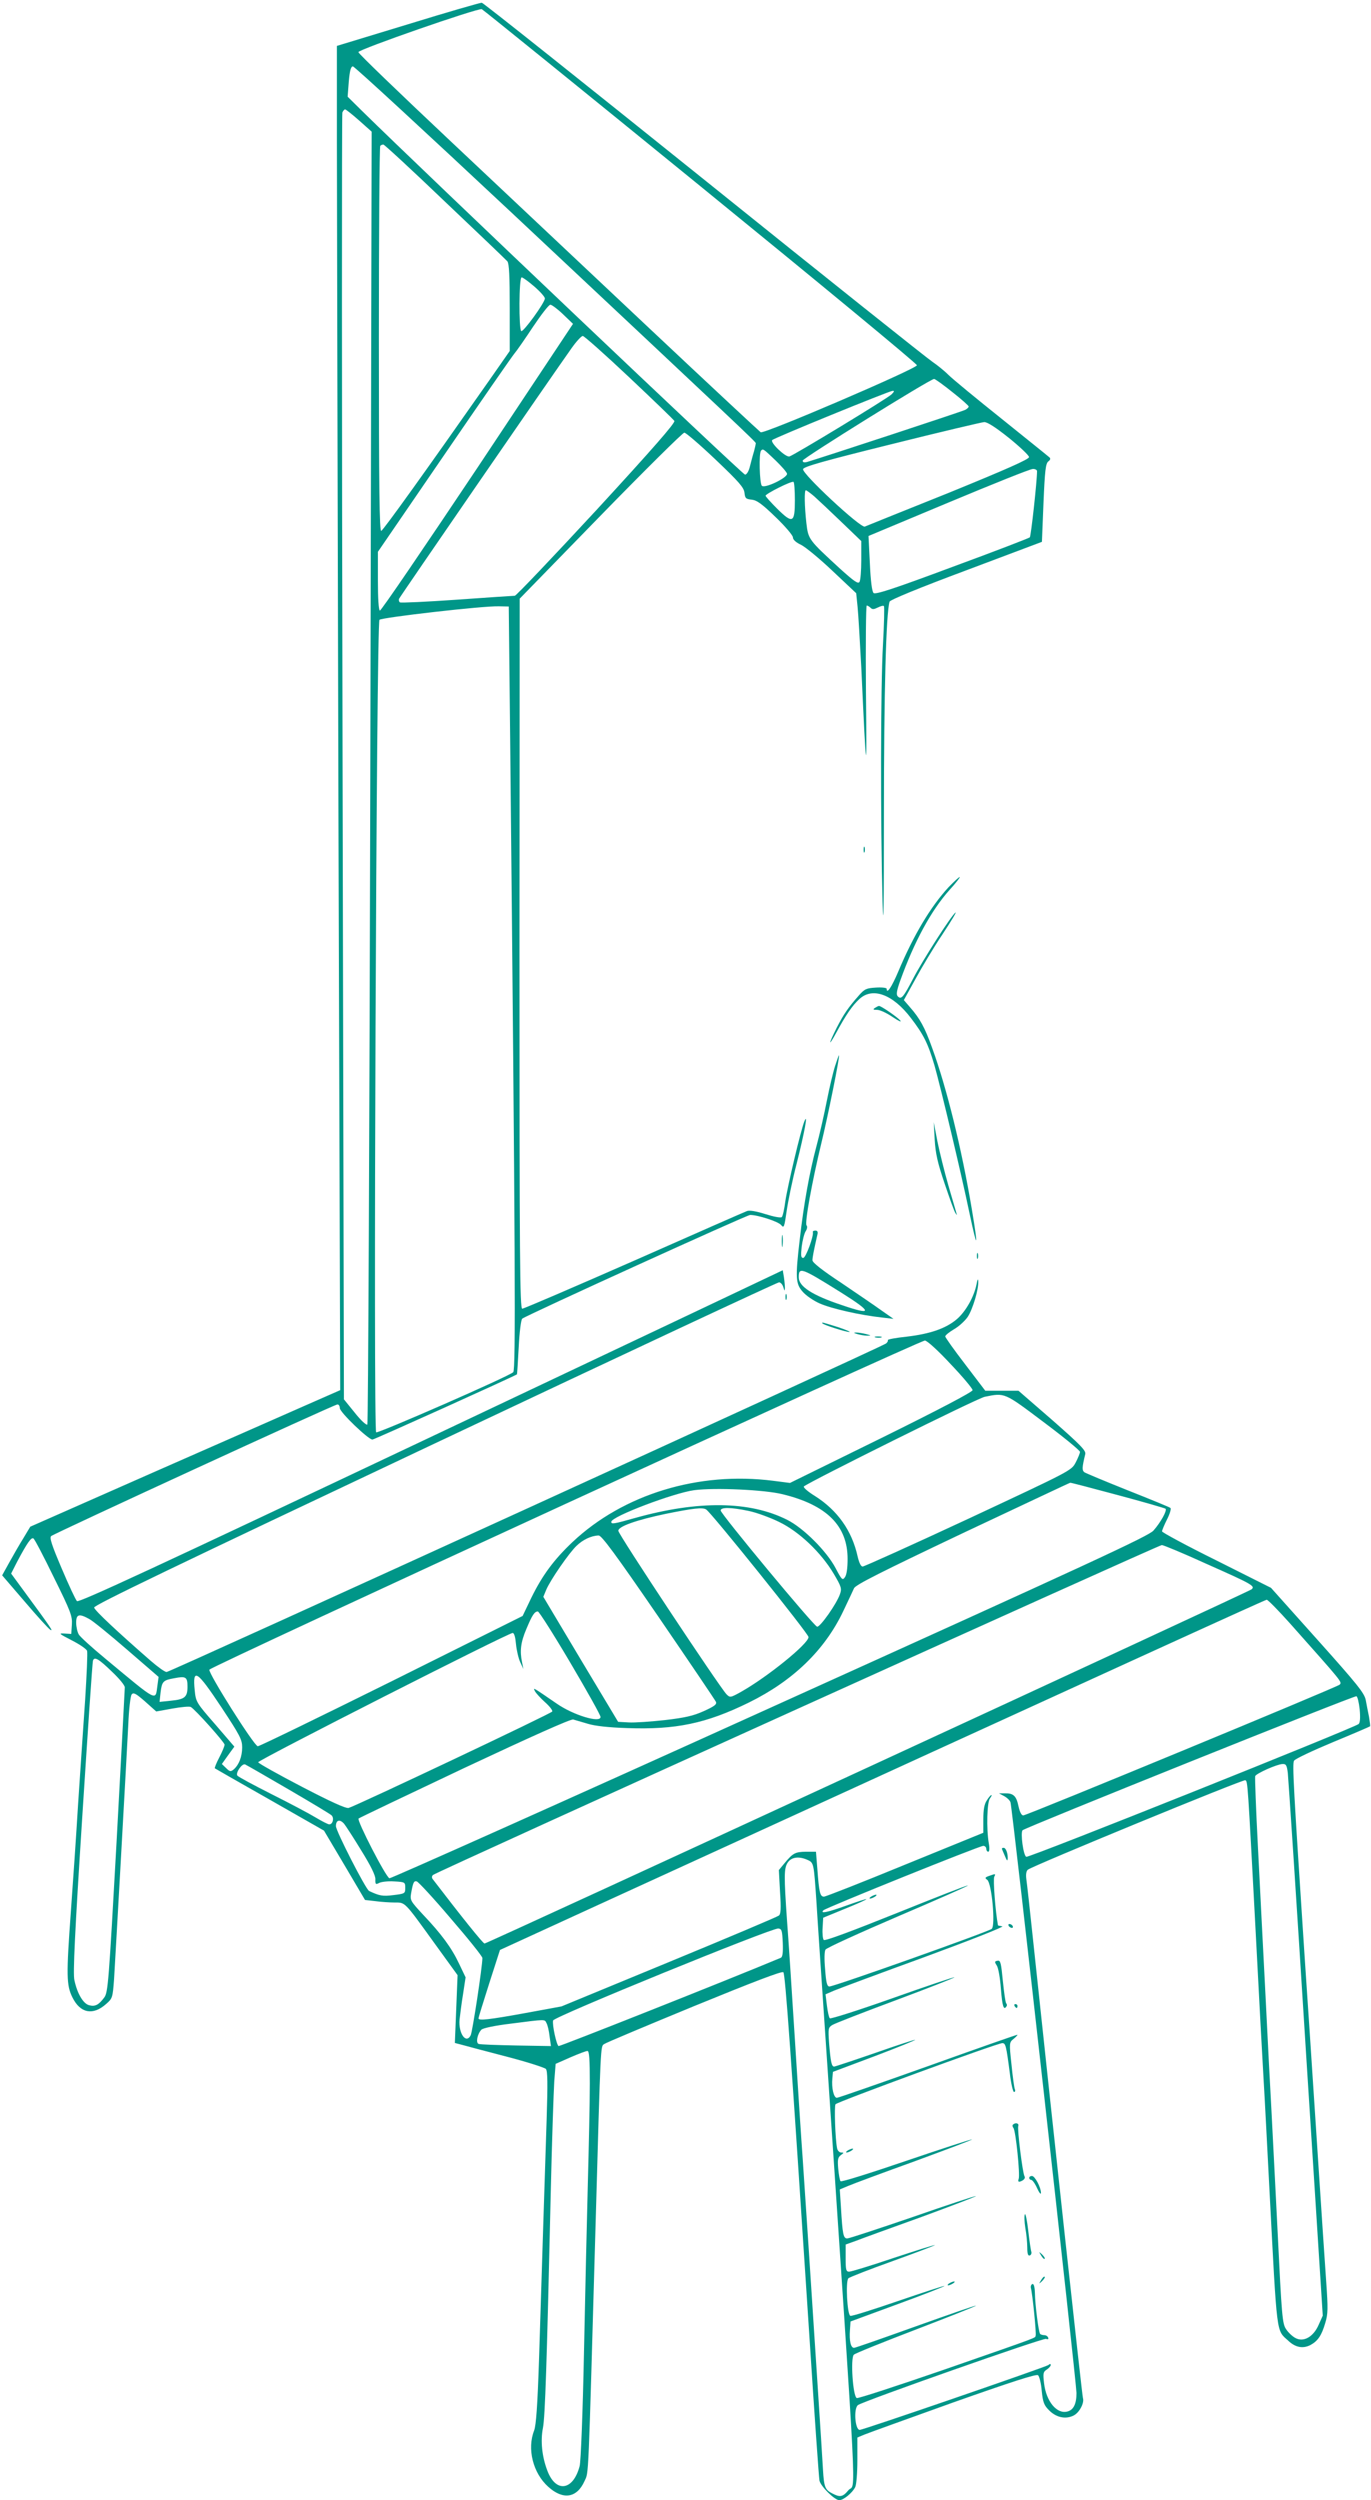 <?xml version="1.0" standalone="no"?>
<!DOCTYPE svg PUBLIC "-//W3C//DTD SVG 20010904//EN"
 "http://www.w3.org/TR/2001/REC-SVG-20010904/DTD/svg10.dtd">
<svg version="1.0" xmlns="http://www.w3.org/2000/svg"
 width="702pt" height="1280pt" viewBox="0 0 702 1280"
 preserveAspectRatio="xMidYMid meet">
<g transform="translate(0,1280) scale(0.1,-0.1)"
fill="#009688" stroke="none">
<path d="M2090 12676 l-365 -111 0 -495 c0 -272 4 -1821 8 -3441 l9 -2946
-164 -72 c-89 -39 -446 -197 -793 -349 l-630 -278 -36 -60 c-20 -32 -52 -88
-72 -124 l-36 -65 116 -135 c63 -74 122 -139 131 -144 16 -9 4 9 -132 194
l-69 94 31 61 c51 96 72 126 83 119 6 -3 53 -93 105 -200 86 -174 95 -198 92
-241 l-3 -48 -35 2 c-32 2 -28 -1 38 -35 39 -20 75 -44 78 -54 3 -10 -2 -122
-10 -250 -9 -128 -25 -368 -36 -533 -10 -165 -27 -412 -37 -550 -24 -329 -23
-379 8 -441 40 -81 105 -94 173 -33 32 28 33 32 40 126 9 146 65 1147 73 1306
3 75 11 144 17 152 9 12 21 6 69 -36 l57 -51 83 15 c45 8 87 12 94 8 22 -12
173 -181 173 -193 0 -7 -12 -36 -27 -65 -15 -28 -25 -54 -23 -56 3 -2 130 -75
282 -161 l277 -158 105 -177 105 -178 53 -6 c29 -4 74 -7 99 -7 55 0 48 7 204
-209 l118 -163 -7 -174 -7 -173 38 -10 c21 -6 123 -33 227 -60 104 -27 194
-56 201 -63 9 -10 10 -71 4 -258 -9 -268 -23 -726 -39 -1230 -8 -241 -15 -335
-25 -363 -37 -94 -6 -218 72 -288 76 -69 147 -58 186 29 22 51 18 -40 57 1327
26 925 25 897 43 910 9 7 217 94 462 195 303 124 449 180 456 173 10 -10 38
-403 134 -1873 25 -388 48 -716 51 -730 7 -30 78 -100 102 -100 21 1 66 37 81
67 6 12 11 71 11 138 l0 116 36 15 c19 8 225 82 456 165 300 106 424 146 433
139 7 -6 16 -42 19 -80 6 -59 12 -74 37 -99 37 -38 86 -48 127 -27 29 15 55
64 47 89 -4 10 -148 1333 -255 2342 -16 154 -32 296 -35 316 -3 23 0 41 8 47
22 19 1101 463 1113 458 13 -5 12 3 54 -786 16 -311 34 -646 40 -745 6 -99 19
-353 30 -565 40 -764 34 -716 97 -774 36 -34 74 -41 112 -22 39 21 58 49 77
114 14 46 14 75 5 205 -6 84 -29 429 -51 767 -22 338 -49 746 -60 905 -56 856
-64 987 -54 1001 5 9 94 51 197 94 104 43 190 80 192 82 2 2 -1 23 -5 48 -5
25 -13 64 -17 87 -7 35 -42 79 -247 308 l-238 266 -279 140 c-154 76 -279 144
-279 149 0 6 12 34 26 62 14 28 22 54 17 58 -4 4 -102 44 -218 90 -115 46
-216 88 -223 93 -12 10 -12 23 5 93 4 18 -26 48 -168 173 l-174 151 -85 0 -85
0 -102 134 c-57 74 -103 139 -103 144 0 6 20 22 45 37 25 14 56 43 70 63 26
40 56 140 54 182 -1 17 -4 11 -9 -16 -13 -64 -55 -138 -100 -177 -56 -48 -137
-76 -257 -90 -56 -6 -100 -14 -97 -18 2 -4 -2 -11 -9 -17 -21 -17 -3667 -1682
-3684 -1682 -9 0 -45 26 -82 58 -172 150 -286 257 -289 272 -2 12 406 208
1744 840 961 454 1754 825 1763 825 8 0 18 -11 22 -25 6 -20 7 -21 8 -5 0 11
-2 36 -5 56 l-6 36 -42 -20 c-22 -11 -833 -395 -1801 -853 -1365 -646 -1763
-831 -1771 -821 -7 7 -42 82 -78 167 -52 122 -63 157 -54 166 17 14 1450 674
1466 674 7 0 12 -9 12 -19 0 -21 146 -161 167 -161 9 0 722 322 740 334 1 1 5
63 9 139 4 80 12 141 18 146 25 19 1150 531 1167 531 40 0 145 -34 159 -52 14
-17 16 -11 28 72 7 49 29 158 51 242 40 159 60 266 40 218 -18 -43 -87 -335
-98 -411 -5 -39 -13 -75 -18 -80 -5 -5 -42 2 -83 15 -47 15 -82 21 -95 16 -11
-4 -271 -118 -578 -254 -307 -135 -565 -246 -573 -246 -12 0 -14 250 -14 1818
l1 1817 414 425 c228 234 421 425 429 425 8 0 80 -62 160 -138 121 -115 145
-143 148 -170 3 -28 7 -32 37 -35 26 -3 52 -21 122 -89 49 -47 89 -94 89 -104
0 -12 15 -26 43 -39 23 -12 96 -72 161 -134 l120 -113 7 -69 c4 -38 12 -177
19 -309 26 -570 29 -585 24 -127 -2 243 0 442 4 442 4 0 13 -5 20 -12 9 -9 17
-8 37 2 14 7 28 11 31 7 3 -3 1 -93 -5 -200 -12 -207 -13 -910 -2 -1317 5
-166 7 -18 7 455 0 621 11 1027 29 1085 3 9 153 71 392 160 l388 146 8 199 c7
166 11 202 25 213 10 7 12 15 6 20 -5 5 -115 93 -244 197 -129 103 -253 205
-275 227 -22 22 -59 51 -81 66 -23 15 -549 434 -1168 932 -620 498 -1132 906
-1139 906 -6 1 -176 -48 -377 -110z m1497 -830 c609 -496 1108 -908 1108 -916
0 -17 -782 -353 -800 -343 -7 5 -264 244 -571 533 -307 289 -767 722 -1023
963 -256 241 -466 443 -466 450 0 14 613 227 632 220 7 -3 511 -411 1120 -907z
m-964 -138 c1165 -1093 1247 -1170 1247 -1177 0 -3 -4 -22 -9 -41 -6 -19 -15
-54 -21 -77 -6 -26 -17 -43 -25 -43 -12 0 -1652 1558 -1958 1859 l-77 76 6 78
c5 57 11 77 21 77 8 0 375 -339 816 -752z m-784 475 l64 -57 -7 -3306 c-4
-1818 -11 -3309 -15 -3313 -5 -5 -34 22 -64 60 l-56 69 -7 3286 c-4 1807 -4
3293 -1 3302 4 9 10 16 14 16 4 0 37 -26 72 -57z m439 -415 c169 -160 313
-298 320 -306 9 -12 12 -75 12 -238 l0 -221 -104 -149 c-323 -461 -543 -768
-554 -772 -9 -3 -12 212 -12 981 0 541 3 987 7 990 3 4 10 7 16 7 5 0 147
-131 315 -292z m458 -435 c30 -26 54 -53 54 -61 0 -21 -110 -173 -121 -167
-13 9 -12 275 2 275 6 0 35 -21 65 -47z m147 -142 l51 -49 -489 -736 c-270
-404 -494 -734 -500 -732 -6 2 -10 61 -10 152 l0 149 339 495 c186 272 348
506 360 520 12 14 55 76 96 138 41 61 80 112 88 112 7 0 37 -22 65 -49z m338
-322 c123 -116 228 -217 232 -224 5 -10 -111 -143 -398 -455 -224 -242 -412
-440 -419 -440 -7 0 -140 -9 -295 -20 -156 -11 -287 -17 -293 -14 -5 3 -7 11
-5 18 4 10 774 1129 884 1284 24 34 50 62 57 62 7 0 114 -95 237 -211z m1655
-76 c46 -36 84 -70 84 -74 0 -5 -8 -12 -17 -17 -14 -8 -711 -237 -810 -267
-16 -4 -23 -2 -23 7 1 12 653 418 673 418 5 0 47 -30 93 -67z m-311 -12 c-24
-23 -499 -311 -523 -318 -20 -5 -100 72 -88 84 10 11 598 251 616 252 11 1 9
-4 -5 -18z m601 -223 c57 -46 103 -90 103 -98 1 -11 -117 -63 -411 -183 -227
-91 -421 -169 -430 -173 -22 -8 -321 270 -316 294 2 13 110 43 453 128 248 62
461 112 474 113 16 1 58 -26 127 -81z m-1195 -115 c32 -31 59 -62 59 -69 0
-21 -114 -76 -129 -61 -12 12 -16 169 -4 180 10 11 11 10 74 -50z m1339 -55
c0 -52 -31 -333 -37 -339 -4 -4 -183 -73 -398 -152 -300 -112 -393 -142 -402
-133 -8 7 -15 62 -19 152 l-7 140 409 171 c225 94 419 172 432 172 12 1 22 -5
22 -11z m-1240 -149 c0 -117 -11 -122 -91 -43 -32 32 -59 62 -59 66 0 10 133
77 143 71 4 -2 7 -45 7 -94z m99 20 c20 -18 82 -76 139 -131 l102 -98 0 -98
c0 -53 -4 -103 -9 -111 -7 -12 -28 3 -98 66 -163 150 -164 151 -174 234 -10
89 -11 169 -3 169 4 0 23 -14 43 -31z m-1557 -1224 c27 -2694 29 -3248 16
-3260 -21 -21 -691 -314 -702 -308 -15 10 1 4145 17 4160 13 12 533 72 612 69
l50 -1 7 -660z m2256 -3219 c62 -65 112 -125 112 -133 0 -9 -177 -102 -467
-245 l-468 -230 -86 11 c-382 49 -768 -69 -1028 -314 -95 -90 -154 -170 -210
-284 l-45 -94 -670 -334 c-369 -183 -677 -333 -686 -333 -18 0 -254 374 -248
392 6 16 3639 1687 3664 1685 12 -1 67 -51 132 -121z m475 -296 c103 -77 187
-146 187 -153 0 -6 -10 -31 -22 -54 -22 -42 -23 -42 -549 -288 -290 -135 -534
-245 -542 -245 -9 0 -18 19 -26 53 -29 131 -103 235 -218 308 -36 22 -61 44
-57 49 26 23 889 452 926 459 104 21 99 23 301 -129z m380 -374 c131 -35 241
-67 245 -70 9 -9 -25 -70 -62 -112 -27 -29 -305 -158 -1966 -909 -1064 -482
-1940 -873 -1946 -871 -19 7 -168 297 -158 306 5 4 250 121 544 260 341 160
542 250 555 247 11 -3 45 -13 75 -22 35 -11 107 -19 201 -22 249 -9 404 23
624 131 225 111 387 267 482 466 25 52 50 106 56 119 9 18 134 81 557 282 300
141 547 258 550 258 3 1 112 -28 243 -63z m-1715 4 c225 -55 332 -161 332
-331 0 -48 -5 -82 -14 -94 -12 -17 -16 -13 -47 46 -46 88 -166 207 -248 248
-192 97 -456 100 -778 10 -113 -32 -123 -33 -123 -20 0 27 320 148 425 162
106 14 361 2 453 -21z m-392 -78 c27 -17 524 -636 524 -653 0 -34 -209 -203
-343 -279 -57 -32 -59 -32 -77 -14 -37 39 -554 819 -554 837 -1 22 91 55 244
87 138 28 188 34 206 22z m216 -7 c40 -8 111 -34 158 -57 103 -50 214 -156
279 -265 39 -66 42 -76 32 -104 -17 -50 -102 -170 -117 -167 -18 4 -494 578
-494 595 0 17 51 17 142 -2z m-460 -543 c158 -231 290 -426 294 -435 5 -13 -9
-23 -62 -47 -53 -24 -96 -34 -199 -46 -73 -8 -156 -14 -186 -12 l-54 3 -192
320 -191 320 14 34 c21 51 118 191 156 227 33 32 76 52 113 53 15 1 86 -95
307 -417z m2807 271 c232 -103 250 -113 229 -130 -18 -14 -3914 -1813 -3927
-1813 -8 0 -120 140 -264 328 -7 8 -7 16 0 23 14 14 3714 1688 3732 1689 8 0
112 -43 230 -97z m427 -305 c271 -305 267 -299 253 -313 -16 -14 -1596 -667
-1619 -669 -9 -1 -18 15 -25 47 -11 53 -26 67 -70 66 l-30 0 26 -14 c15 -8 30
-22 33 -32 9 -22 337 -2964 338 -3024 0 -56 -15 -87 -47 -95 -54 -14 -108 52
-119 144 -6 51 -5 59 14 71 11 7 20 18 20 23 0 7 -4 7 -12 0 -13 -10 -948
-332 -966 -332 -24 0 -32 110 -9 127 26 20 949 345 963 339 10 -4 14 -1 11 6
-2 7 -11 13 -20 13 -8 0 -18 3 -21 6 -8 7 -26 150 -27 212 -1 31 -6 46 -13 44
-6 -3 -9 -11 -8 -18 9 -34 29 -235 25 -246 -6 -14 42 3 -470 -175 -238 -82
-439 -148 -446 -145 -20 8 -33 205 -15 222 7 7 151 65 321 130 169 65 306 119
304 121 -2 2 -140 -46 -308 -106 -167 -60 -310 -110 -316 -110 -17 0 -25 36
-21 91 l3 44 242 89 c134 49 241 91 239 93 -2 2 -108 -33 -237 -77 -128 -44
-238 -79 -245 -76 -16 6 -25 177 -10 192 6 6 109 46 229 89 119 43 216 80 214
81 -2 2 -97 -28 -212 -66 -115 -39 -217 -70 -227 -70 -16 0 -18 10 -18 69 l0
70 53 19 c28 11 179 66 335 122 155 57 281 105 279 107 -2 2 -148 -46 -323
-107 -175 -60 -327 -110 -336 -110 -20 0 -24 22 -32 158 l-6 93 43 18 c23 10
176 67 340 126 163 60 296 110 294 112 -2 2 -153 -47 -335 -109 -182 -62 -334
-110 -338 -105 -4 4 -9 33 -12 64 -4 46 -2 59 14 70 16 12 16 13 1 13 -9 0
-19 10 -21 23 -9 44 -15 212 -8 224 8 12 828 313 854 313 17 0 20 -10 39 -157
6 -51 16 -93 21 -93 6 0 8 7 4 15 -3 8 -11 65 -17 127 -12 109 -11 112 10 129
11 9 21 19 21 22 0 2 -205 -70 -456 -160 -250 -89 -462 -163 -469 -163 -16 0
-28 51 -23 100 l3 33 213 80 c116 44 210 82 208 84 -1 2 -93 -28 -204 -67
-110 -38 -206 -70 -211 -70 -13 0 -18 24 -26 122 -5 73 -4 78 17 91 13 8 159
65 326 127 166 62 301 115 299 117 -3 2 -145 -46 -317 -107 -172 -61 -317
-107 -321 -103 -5 5 -11 34 -15 66 l-7 57 44 19 c24 10 233 88 464 172 231 85
409 155 397 157 -12 2 -22 4 -22 5 -13 68 -26 236 -19 249 8 15 6 16 -21 6
-27 -9 -29 -12 -15 -22 23 -17 43 -233 23 -251 -15 -14 -806 -295 -831 -295
-12 0 -17 18 -22 87 -5 53 -4 93 2 102 6 9 173 85 371 170 199 85 360 156 358
158 -2 3 -167 -62 -366 -142 -224 -90 -366 -143 -372 -137 -5 5 -8 33 -6 62
l3 52 112 46 c62 25 111 47 109 49 -1 2 -47 -13 -100 -32 -97 -35 -139 -44
-120 -25 13 13 799 330 819 330 8 0 15 -7 15 -15 0 -8 5 -15 10 -15 6 0 8 16
3 43 -13 75 -9 212 6 230 7 10 11 17 7 17 -3 0 -14 -12 -23 -27 -13 -19 -18
-47 -18 -97 l0 -69 -400 -163 c-219 -90 -407 -164 -416 -164 -20 0 -25 20 -34
143 l-7 87 -51 0 c-56 -1 -67 -7 -111 -60 l-28 -34 6 -111 c6 -87 4 -114 -6
-122 -7 -6 -260 -113 -563 -238 l-550 -227 -185 -34 c-187 -34 -240 -40 -240
-27 0 4 25 85 55 179 l55 171 482 221 c2809 1286 3435 1571 3444 1572 6 0 60
-55 120 -122z m-3686 -200 c85 -144 155 -269 155 -278 0 -33 -139 9 -224 68
-124 85 -123 85 -112 64 5 -10 28 -35 51 -56 23 -20 40 -42 38 -48 -4 -10
-1000 -481 -1043 -494 -15 -3 -90 31 -240 109 -121 63 -221 119 -223 125 -3
10 1280 662 1303 662 8 0 14 -22 17 -57 3 -32 13 -74 22 -93 l16 -35 -7 35
c-12 58 -7 102 22 170 30 72 42 90 59 90 6 0 81 -118 166 -262z m-2464 224
c18 -9 105 -80 194 -157 l162 -140 -6 -45 c-11 -79 6 -88 -266 138 -69 57
-131 113 -137 125 -7 12 -13 39 -13 60 0 43 15 47 66 19z m118 -271 c36 -34
66 -70 65 -80 0 -9 -19 -364 -42 -788 -40 -722 -44 -774 -63 -799 -28 -38 -47
-48 -77 -40 -30 7 -61 58 -76 128 -8 32 2 241 40 833 28 435 52 796 55 803 7
23 30 9 98 -57z m386 -76 c0 -53 -13 -65 -86 -72 l-57 -6 5 47 c7 58 13 64 69
74 61 12 69 7 69 -43z m174 -106 c95 -144 106 -165 106 -205 0 -47 -17 -91
-45 -114 -14 -11 -19 -10 -37 8 l-22 21 32 45 32 44 -98 114 c-97 111 -99 115
-105 174 -12 118 11 103 137 -87z m5828 -10 c4 -43 2 -68 -5 -75 -20 -19
-1688 -686 -1702 -680 -15 5 -31 124 -19 136 14 14 1698 690 1709 686 6 -1 13
-31 17 -67z m-5486 -409 c115 -67 215 -127 222 -134 14 -14 6 -46 -12 -46 -6
0 -38 16 -71 36 -33 20 -135 74 -227 120 -91 46 -169 88 -173 94 -9 15 24 63
40 57 7 -3 106 -60 221 -127z m5118 83 c3 -27 45 -662 92 -1413 l87 -1365 -21
-47 c-27 -62 -78 -91 -120 -67 -15 8 -36 28 -47 45 -19 28 -22 65 -43 495 -13
255 -27 538 -32 629 -5 91 -19 352 -30 580 -12 228 -29 573 -39 765 -10 193
-16 355 -14 362 6 14 111 61 140 62 18 1 22 -6 27 -46z m-4832 -260 c8 -10 48
-71 88 -137 49 -79 73 -128 72 -147 -1 -26 2 -28 19 -19 11 6 45 10 77 8 56
-3 57 -4 57 -33 0 -29 -2 -30 -60 -37 -56 -7 -72 -4 -125 21 -17 8 -170 307
-170 332 0 32 20 37 42 12z m2373 -185 c32 -14 32 -18 45 -208 5 -85 28 -423
50 -750 165 -2459 153 -2223 114 -2269 -29 -35 -43 -37 -83 -16 -36 18 -42 33
-47 120 -2 39 -15 243 -29 455 -14 212 -34 522 -45 690 -11 168 -25 370 -30
450 -6 80 -24 354 -40 610 -16 256 -34 528 -40 605 -16 232 -16 269 3 299 19
29 58 34 102 14z m-1826 -301 c89 -103 161 -193 161 -201 0 -44 -51 -379 -60
-396 -24 -46 -63 10 -57 80 3 25 10 84 18 131 l13 86 -33 69 c-38 81 -90 152
-184 251 -65 70 -68 75 -62 110 10 56 14 65 29 61 8 -2 87 -87 175 -191z
m1699 -123 c2 -51 -1 -73 -10 -77 -277 -116 -1133 -455 -1138 -452 -11 7 -33
109 -28 131 3 19 1119 474 1153 471 18 -2 20 -10 23 -73z m-1210 -411 c6 -10
13 -40 16 -68 l7 -50 -178 3 c-98 2 -184 5 -192 8 -16 5 -7 51 14 73 8 8 68
21 152 31 180 23 171 23 181 3z m222 -310 c0 -93 -5 -321 -10 -508 -5 -187
-14 -581 -20 -875 -6 -300 -16 -553 -22 -575 -33 -127 -123 -139 -166 -22 -27
71 -35 151 -22 217 11 56 20 328 40 1205 6 264 15 520 18 569 l7 90 75 33 c41
18 81 33 88 33 9 0 12 -40 12 -167z"/>
<path d="M5130 3336 c0 -2 7 -19 15 -37 11 -27 14 -29 15 -12 0 28 -10 53 -21
53 -5 0 -9 -2 -9 -4z"/>
<path d="M4460 3090 c-8 -5 -10 -10 -5 -10 6 0 17 5 25 10 8 5 11 10 5 10 -5
0 -17 -5 -25 -10z"/>
<path d="M5165 2940 c3 -5 11 -10 16 -10 6 0 7 5 4 10 -3 6 -11 10 -16 10 -6
0 -7 -4 -4 -10z"/>
<path d="M5108 2762 c-16 -3 -16 -6 -4 -25 8 -12 17 -65 21 -119 7 -89 14
-113 29 -89 3 4 2 11 -2 15 -4 4 -11 56 -17 114 -9 93 -12 107 -27 104z"/>
<path d="M5195 2530 c3 -5 8 -10 11 -10 2 0 4 5 4 10 0 6 -5 10 -11 10 -5 0
-7 -4 -4 -10z"/>
<path d="M5187 1923 c-4 -3 -3 -11 2 -17 12 -14 35 -241 27 -261 -6 -17 2 -19
23 -6 7 5 11 13 7 19 -10 16 -38 243 -32 258 5 14 -15 19 -27 7z"/>
<path d="M4340 1790 c-8 -5 -10 -10 -5 -10 6 0 17 5 25 10 8 5 11 10 5 10 -5
0 -17 -5 -25 -10z"/>
<path d="M5270 1650 c0 -5 5 -10 10 -10 6 0 20 -19 30 -42 11 -24 20 -35 20
-25 0 29 -31 87 -46 87 -8 0 -14 -4 -14 -10z"/>
<path d="M5248 1464 c-4 -6 -3 -38 2 -70 6 -32 10 -78 10 -102 0 -31 4 -42 13
-39 6 2 10 11 8 18 -3 8 -10 57 -16 109 -6 52 -14 90 -17 84z"/>
<path d="M5331 1253 c7 -12 15 -20 18 -17 3 2 -3 12 -13 22 -17 16 -18 16 -5
-5z"/>
<path d="M5331 1127 c-13 -21 -12 -21 5 -5 10 10 16 20 13 22 -3 3 -11 -5 -18
-17z"/>
<path d="M4860 1110 c-8 -5 -10 -10 -5 -10 6 0 17 5 25 10 8 5 11 10 5 10 -5
0 -17 -5 -25 -10z"/>
<path d="M4422 8450 c0 -14 2 -19 5 -12 2 6 2 18 0 25 -3 6 -5 1 -5 -13z"/>
<path d="M4857 8258 c-92 -100 -179 -245 -258 -433 -33 -78 -59 -117 -59 -87
0 5 -25 8 -55 6 -49 -3 -58 -7 -87 -40 -55 -62 -78 -96 -114 -166 -43 -86 -44
-102 -1 -23 49 90 81 137 117 170 67 63 172 25 265 -98 65 -85 87 -130 120
-242 32 -113 136 -549 180 -760 40 -189 45 -178 11 25 -52 310 -128 619 -203
825 -38 106 -63 151 -114 209 l-31 36 59 107 c32 59 94 163 139 230 45 68 75
118 66 111 -25 -21 -167 -243 -216 -337 -50 -96 -61 -110 -79 -92 -9 9 -6 28
12 79 72 201 159 361 253 466 33 36 56 66 52 66 -4 0 -30 -24 -57 -52z"/>
<path d="M4480 7640 c-12 -8 -9 -10 11 -10 15 0 51 -17 80 -37 30 -20 47 -28
39 -18 -15 18 -98 75 -109 75 -4 0 -13 -5 -21 -10z"/>
<path d="M4276 7343 c-10 -31 -29 -111 -42 -177 -13 -67 -37 -173 -54 -236
-35 -132 -64 -291 -85 -475 -23 -196 -21 -228 15 -268 16 -19 55 -46 87 -60
58 -26 207 -60 318 -72 l60 -7 -60 42 c-33 24 -126 87 -207 142 -97 64 -148
104 -148 116 0 15 7 50 25 130 4 15 1 22 -10 22 -8 0 -14 -3 -13 -7 6 -19 -36
-133 -49 -133 -12 0 -13 11 -8 58 4 31 13 67 20 78 8 12 10 25 5 30 -11 11 28
224 75 419 34 139 96 447 91 452 -1 2 -10 -23 -20 -54z m32 -1161 c161 -101
161 -118 1 -63 -150 50 -219 95 -219 141 0 55 10 52 218 -78z"/>
<path d="M4786 6965 c4 -70 15 -119 51 -225 25 -74 49 -142 55 -150 8 -13 9
-13 5 0 -2 8 -21 72 -41 141 -20 70 -45 171 -56 225 l-19 99 5 -90z"/>
<path d="M4003 6445 c0 -27 2 -38 4 -22 2 15 2 37 0 50 -2 12 -4 0 -4 -28z"/>
<path d="M5002 6370 c0 -14 2 -19 5 -12 2 6 2 18 0 25 -3 6 -5 1 -5 -13z"/>
<path d="M4022 6160 c0 -14 2 -19 5 -12 2 6 2 18 0 25 -3 6 -5 1 -5 -13z"/>
<path d="M4210 6026 c0 -7 122 -46 139 -45 9 0 -18 11 -59 25 -84 26 -80 25
-80 20z"/>
<path d="M4390 5970 c14 -4 36 -8 50 -8 22 0 22 1 -5 8 -16 4 -39 8 -50 8 -16
0 -15 -2 5 -8z"/>
<path d="M4483 5953 c9 -2 23 -2 30 0 6 3 -1 5 -18 5 -16 0 -22 -2 -12 -5z"/>
</g>
</svg>
